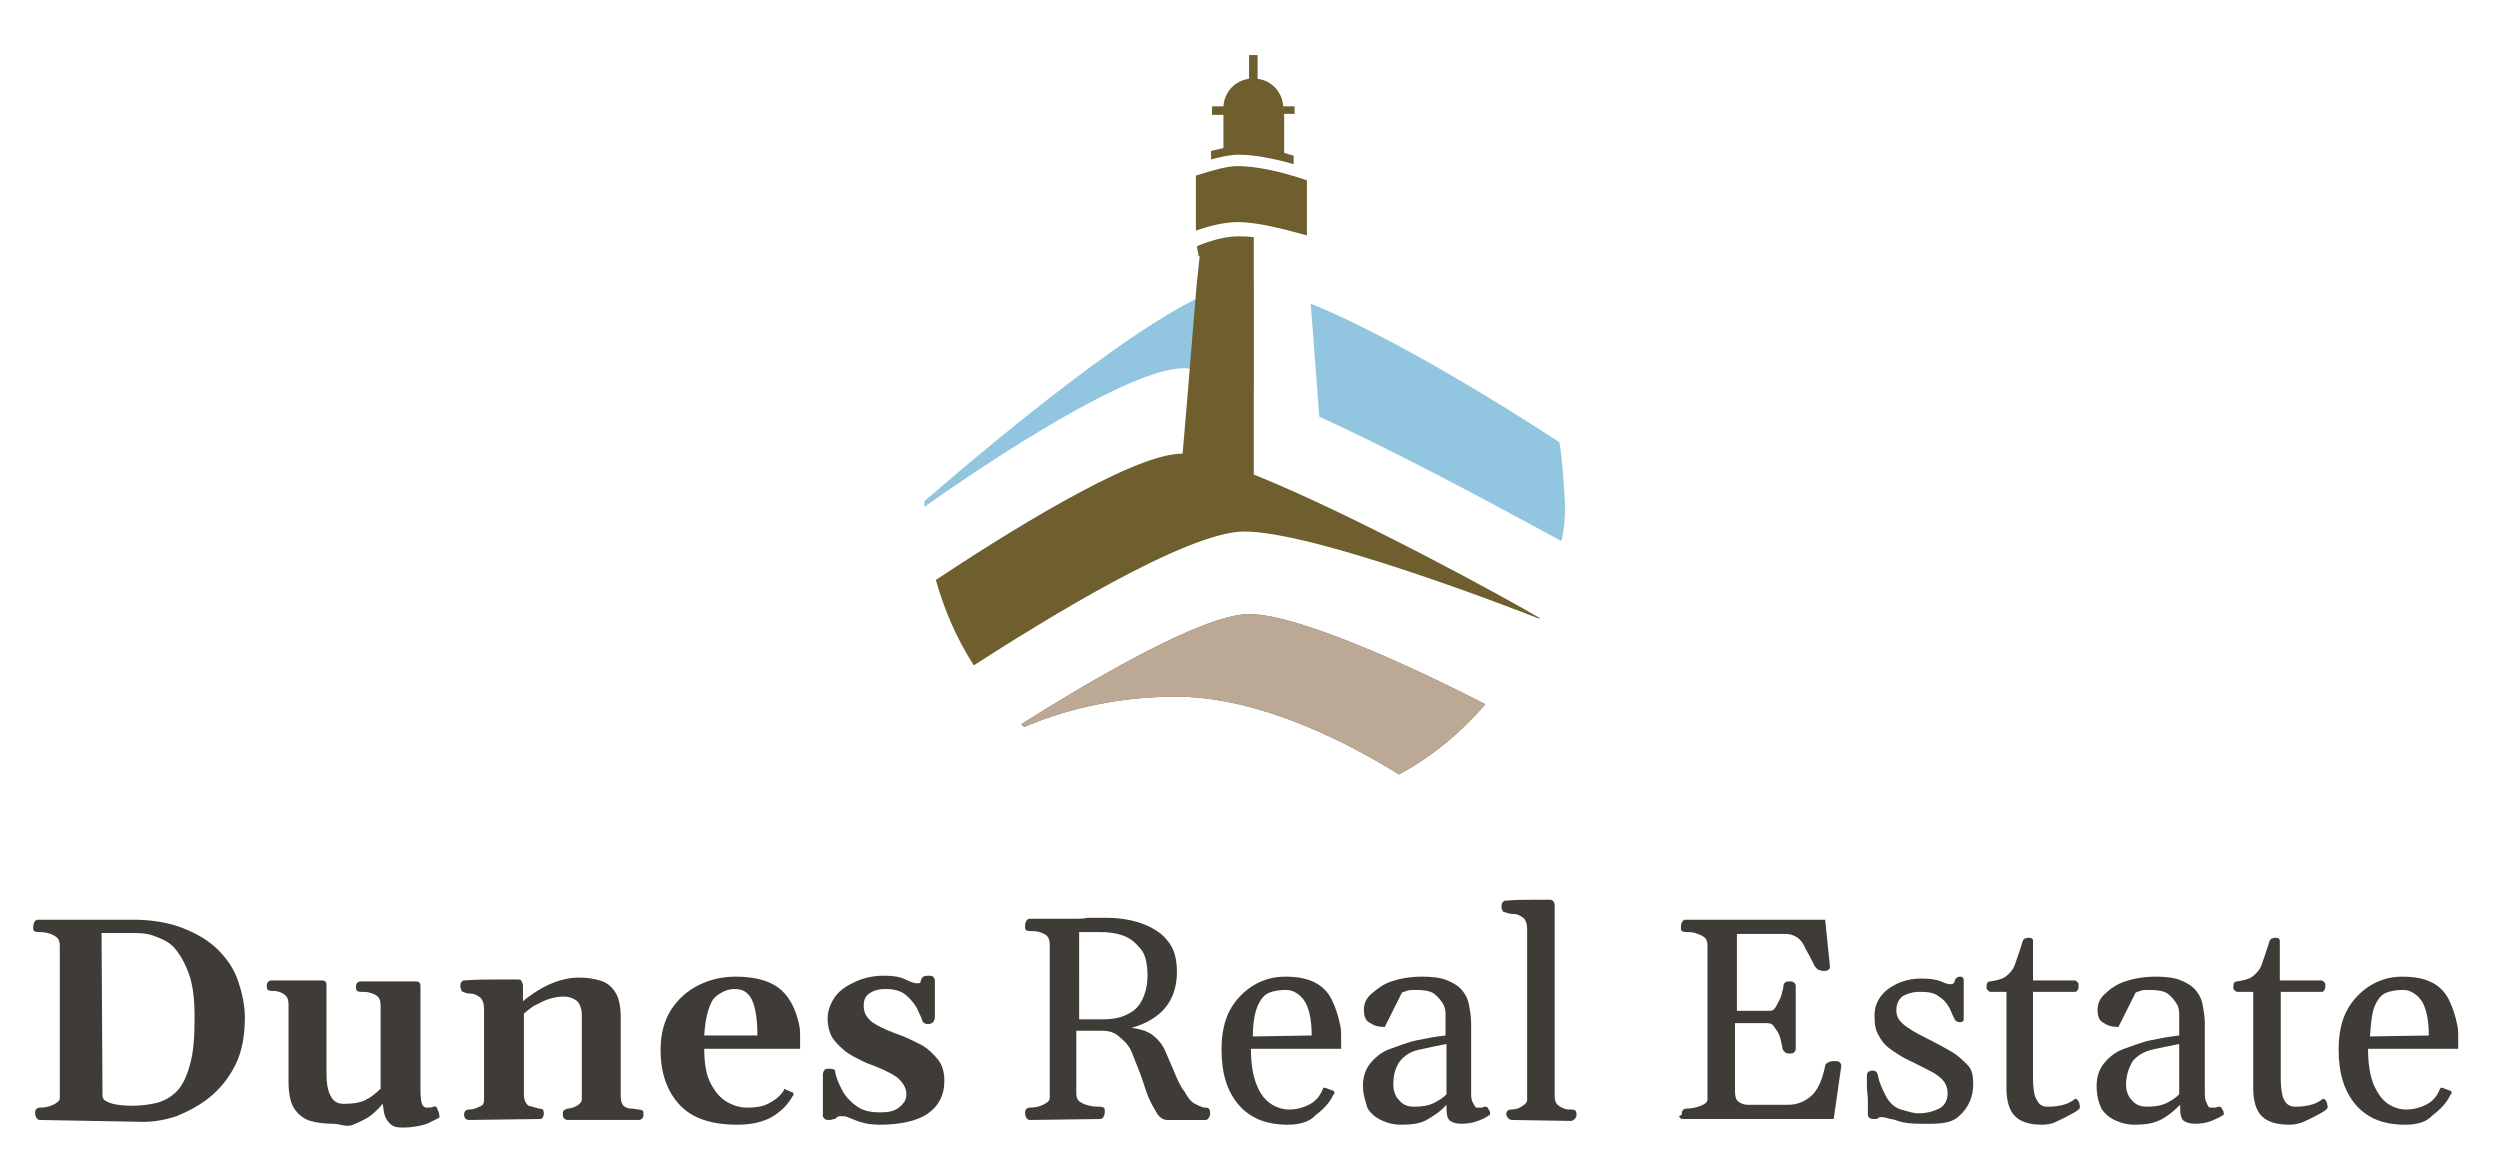<?xml version="1.0" encoding="UTF-8"?>
<!-- Generator: Adobe Illustrator 27.8.0, SVG Export Plug-In . SVG Version: 6.00 Build 0)  -->
<svg xmlns="http://www.w3.org/2000/svg" xmlns:xlink="http://www.w3.org/1999/xlink" version="1.1" id="Layer_1" x="0px" y="0px" viewBox="0 0 263.4 123.7" style="enable-background:new 0 0 263.4 123.7;" xml:space="preserve">
<style type="text/css">
	.st0{fill:#3F3C37;}
	.st1{fill:#6F5F2E;}
	.st2{fill:#BCA995;}
	.st3{fill:#91C5E0;}
</style>
<g>
	<g>
		<g>
			<path class="st0" d="M4.2,118c-0.2,0-0.3-0.1-0.4-0.3c-0.1-0.2-0.1-0.4-0.1-0.5c0-0.3,0.2-0.5,0.5-0.5c0.5,0,1-0.1,1.4-0.3     s0.7-0.4,0.7-0.7V99.6c0-0.4-0.1-0.7-0.4-0.9s-0.5-0.3-0.9-0.4s-0.7-0.1-1-0.1c-0.2,0-0.4-0.1-0.4-0.1c-0.1-0.1-0.1-0.2-0.1-0.4     c0-0.1,0-0.3,0.1-0.5c0.1-0.2,0.2-0.3,0.4-0.3h10c2,0,3.8,0.3,5.3,0.9c1.5,0.6,2.7,1.3,3.7,2.3s1.7,2.1,2.1,3.3s0.7,2.5,0.7,3.8     c0,1.9-0.3,3.6-1,5c-0.7,1.4-1.6,2.5-2.7,3.4c-1.1,0.9-2.3,1.5-3.5,2c-1.2,0.4-2.4,0.6-3.5,0.6L4.2,118L4.2,118z M10.8,115.5     c0,0.1,0.1,0.3,0.2,0.4s0.5,0.3,0.9,0.4s1.1,0.2,2,0.2c0.9,0,1.8-0.1,2.6-0.3c0.8-0.2,1.5-0.6,2.1-1.2c0.6-0.6,1.1-1.6,1.4-2.8     c0.4-1.3,0.5-3,0.5-5.1c0-1.9-0.2-3.4-0.6-4.5s-0.9-2-1.5-2.7s-1.4-1-2.2-1.3s-1.6-0.3-2.5-0.3h-3L10.8,115.5z"></path>
			<path class="st0" d="M35.1,118.4c-0.9,0-1.7-0.1-2.4-0.3c-0.7-0.2-1.3-0.7-1.7-1.3s-0.6-1.6-0.6-2.8v-8.2c0-0.4-0.1-0.7-0.3-0.9     c-0.2-0.2-0.4-0.3-0.7-0.4c-0.3-0.1-0.5-0.1-0.8-0.1c-0.2,0-0.4-0.1-0.4-0.1s-0.1-0.2-0.1-0.4c0-0.1,0-0.2,0.1-0.4     c0.1-0.1,0.2-0.2,0.4-0.2h5.3c0.4,0,0.5,0.2,0.5,0.5v9.4c0,0.8,0.1,1.6,0.4,2.2s0.7,0.9,1.4,0.9c0.9,0,1.7-0.1,2.3-0.4     c0.6-0.3,1.1-0.7,1.6-1.2v-8.8c0-0.4-0.1-0.7-0.3-0.9c-0.2-0.2-0.5-0.3-0.8-0.4s-0.7-0.1-1-0.1c-0.2,0-0.4-0.1-0.4-0.1     s-0.1-0.2-0.1-0.4c0-0.1,0-0.2,0.1-0.4c0.1-0.1,0.2-0.2,0.4-0.2h5.8c0.4,0,0.5,0.2,0.5,0.5v11.1c0,0.7,0.1,1.2,0.2,1.4     s0.3,0.3,0.4,0.3c0.3,0,0.6,0,0.8-0.1c0.2-0.1,0.3,0,0.4,0.3c0.1,0.2,0.2,0.5,0.2,0.7c0,0.1,0,0.2-0.1,0.2     c-0.2,0.1-0.6,0.3-1.2,0.6c-0.6,0.2-1.5,0.4-2.6,0.4c-0.6,0-1-0.1-1.3-0.4s-0.5-0.6-0.6-1s-0.1-0.8-0.2-1.1     c-0.3,0.4-0.7,0.8-1.2,1.2s-1.2,0.7-1.9,1S35.8,118.4,35.1,118.4z"></path>
			<path class="st0" d="M49.4,118c-0.2,0-0.3-0.1-0.4-0.2c-0.1-0.1-0.1-0.3-0.1-0.4c0-0.3,0.2-0.5,0.5-0.5c0.4,0,0.7-0.1,1.1-0.3     c0.4-0.1,0.5-0.4,0.5-0.7v-9.5c0-0.6-0.1-1-0.4-1.3c-0.3-0.2-0.6-0.4-0.9-0.4c-0.4,0-0.7-0.1-0.9-0.2c-0.1,0-0.2-0.1-0.2-0.2     s-0.1-0.2-0.1-0.4c0-0.1,0-0.3,0.1-0.4s0.1-0.2,0.3-0.2c1.3-0.1,2.4-0.1,3.4-0.1c1,0,1.8,0,2.3,0c0.1,0,0.2,0,0.3,0.1     c0.1,0.1,0.1,0.2,0.2,0.5v1.7c0.2-0.2,0.6-0.5,1.2-0.9c0.6-0.4,1.3-0.8,2.1-1.1c0.8-0.3,1.7-0.5,2.6-0.5c0.8,0,1.5,0.1,2.2,0.3     c0.7,0.2,1.2,0.6,1.6,1.2c0.4,0.6,0.6,1.5,0.6,2.7v8.3c0,0.5,0.1,0.8,0.3,1s0.5,0.3,0.8,0.3s0.6,0.1,0.8,0.1     c0.2,0,0.3,0.1,0.4,0.1c0.1,0.1,0.1,0.2,0.1,0.4c0,0.1,0,0.2-0.1,0.4c-0.1,0.1-0.2,0.2-0.4,0.2h-7.5c-0.2,0-0.3-0.1-0.4-0.2     c-0.1-0.1-0.1-0.3-0.1-0.4c0-0.2,0-0.3,0.1-0.4s0.2-0.1,0.4-0.2c0.3,0,0.6-0.1,1-0.3c0.3-0.2,0.5-0.4,0.5-0.7V107     c0-0.2,0-0.5-0.1-0.8s-0.2-0.6-0.5-0.8s-0.7-0.4-1.3-0.4c-0.6,0-1.1,0.1-1.7,0.3s-1,0.5-1.5,0.7c-0.4,0.3-0.8,0.6-1,0.8v8.5     c0,0.6,0.2,1,0.5,1.2c0.4,0.1,0.7,0.2,1.1,0.3c0.2,0,0.4,0.1,0.4,0.1s0.1,0.2,0.1,0.4c0,0.1,0,0.2-0.1,0.4s-0.2,0.2-0.4,0.2     L49.4,118L49.4,118z"></path>
			<path class="st0" d="M77.7,118.5c-2.8,0-4.8-0.7-6.1-2.1s-2-3.3-2-5.8c0-1.7,0.4-3.1,1.1-4.2c0.7-1.1,1.7-2,2.9-2.6     s2.5-0.9,3.9-0.9c2.2,0,3.8,0.5,4.8,1.4s1.6,2.2,1.9,3.7c0.1,0.4,0.1,0.8,0.1,1.2s0,0.9,0,1.3l-10.1,0c0,1.5,0.2,2.8,0.7,3.7     c0.5,0.9,1,1.5,1.7,1.9s1.4,0.6,2.1,0.6c0.9,0,1.6-0.1,2.2-0.4c0.6-0.3,1.2-0.7,1.6-1.3c0,0,0.1-0.1,0.1-0.2c0-0.1,0.1-0.1,0.2,0     l0.7,0.3c0.1,0,0.1,0.1,0.1,0.2c0,0.1,0,0.1-0.1,0.2c-0.5,0.9-1.2,1.6-2.2,2.2C80.4,118.2,79.2,118.5,77.7,118.5z M74.2,109.1     l5.6,0c0-1.7-0.2-3-0.6-3.8s-1-1.1-1.8-1.1c-0.8,0-1.6,0.4-2.2,1C74.7,105.9,74.3,107.2,74.2,109.1z"></path>
			<path class="st0" d="M92.7,118.5c-0.8,0-1.5-0.1-2.1-0.3c-0.6-0.2-1-0.4-1.3-0.5c-0.2-0.1-0.4-0.1-0.6-0.1c-0.2,0-0.4,0-0.5,0.1     c-0.1,0.1-0.2,0.2-0.3,0.2s-0.3,0.1-0.5,0.1c-0.2,0-0.4,0-0.5-0.1c-0.1-0.1-0.2-0.2-0.2-0.3c0-0.2,0-0.5,0-0.9c0-0.4,0-0.8,0-1.3     c0-0.5,0-0.9,0-1.3s0-0.7,0-0.9c0-0.2,0.1-0.4,0.2-0.5s0.3-0.1,0.5-0.1c0.4,0,0.6,0.1,0.6,0.3s0.1,0.5,0.2,0.8     c0.1,0.3,0.3,0.7,0.6,1.3c0.3,0.5,0.7,1,1.4,1.5c0.6,0.5,1.5,0.7,2.5,0.7c0.8,0,1.5-0.1,2-0.5s0.8-0.8,0.8-1.4     c0-0.7-0.4-1.3-1-1.8c-0.7-0.5-1.8-1-3.2-1.5c-0.6-0.3-1.3-0.6-1.9-1c-0.6-0.4-1.1-0.9-1.6-1.5c-0.4-0.6-0.6-1.4-0.6-2.2     s0.3-1.6,0.8-2.3c0.5-0.7,1.3-1.2,2.2-1.6c0.9-0.4,1.9-0.6,2.9-0.6c1,0,1.7,0.1,2.3,0.4s1,0.4,1.2,0.4c0.2,0,0.4,0,0.4-0.2     c0-0.1,0.1-0.2,0.1-0.3c0.1-0.2,0.3-0.3,0.7-0.3c0.2,0,0.4,0,0.5,0.1c0.1,0.1,0.2,0.2,0.2,0.4c0,0.1,0,0.3,0,0.7     c0,0.4,0,0.8,0,1.3c0,0.4,0,0.7,0,1c0,0.3,0,0.5,0,0.8c0,0.3-0.1,0.5-0.2,0.6c-0.1,0.1-0.3,0.2-0.5,0.2c-0.3,0-0.5-0.1-0.6-0.3     c-0.1-0.4-0.4-0.9-0.6-1.4c-0.3-0.5-0.7-1-1.2-1.4s-1.2-0.6-2.1-0.6c-0.6,0-1.1,0.1-1.6,0.4s-0.7,0.7-0.7,1.4     c0,0.7,0.3,1.2,0.9,1.7c0.6,0.4,1.4,0.8,2.5,1.2c0.9,0.3,1.7,0.7,2.5,1.1s1.4,1,1.9,1.6s0.7,1.4,0.7,2.3c0,1.5-0.6,2.6-1.7,3.4     S94.8,118.5,92.7,118.5z"></path>
			<path class="st0" d="M108.5,118c-0.2,0-0.3-0.1-0.4-0.3c-0.1-0.2-0.1-0.4-0.1-0.5c0-0.3,0.2-0.5,0.5-0.5c0.5,0,1-0.1,1.4-0.3     s0.7-0.4,0.7-0.7l0-16.2c0-0.4-0.1-0.7-0.3-0.9s-0.5-0.3-0.8-0.4c-0.3-0.1-0.6-0.1-1-0.1c-0.2,0-0.4-0.1-0.4-0.1     c-0.1-0.1-0.1-0.2-0.1-0.4c0-0.1,0-0.3,0.1-0.5c0.1-0.2,0.2-0.3,0.4-0.3c0.6,0,1.1,0,1.5,0c0.4,0,0.8,0,1.2,0c0.8,0,1.5,0,2,0     s1,0,1.4-0.1c0.5,0,1.1,0,1.9,0c1.4,0,2.7,0.2,3.8,0.6s2.1,1,2.7,1.8c0.7,0.8,1,1.9,1,3.3c0,3-1.6,5-4.8,5.9     c1,0.1,1.8,0.4,2.3,0.8c0.6,0.5,1,1,1.3,1.7s0.6,1.4,0.9,2.1s0.6,1.5,1.1,2.1c0.3,0.6,0.7,1.1,1.1,1.3s0.8,0.4,1.1,0.4     c0.4,0,0.5,0.2,0.5,0.6c0,0.1,0,0.2-0.1,0.4c-0.1,0.2-0.2,0.3-0.4,0.3h-4c-0.4,0-0.8-0.2-1.1-0.7c-0.3-0.5-0.6-1-0.9-1.7     s-0.5-1.5-0.8-2.3s-0.6-1.5-0.9-2.3s-0.8-1.3-1.3-1.7c-0.5-0.5-1.1-0.7-1.9-0.7h-2.7v6.6c0,0.4,0.1,0.7,0.4,0.9s0.6,0.3,1,0.4     s0.8,0.1,1.1,0.1c0.2,0,0.4,0.1,0.4,0.1c0.1,0.1,0.1,0.2,0.1,0.4c0,0.1,0,0.3-0.1,0.5c-0.1,0.2-0.2,0.3-0.4,0.3L108.5,118     L108.5,118z M113.7,107.4h2.5c0.8,0,1.6-0.1,2.3-0.4s1.3-0.7,1.7-1.4s0.7-1.6,0.7-2.8s-0.2-2.2-0.7-2.8s-1-1.1-1.8-1.4     c-0.8-0.3-1.6-0.4-2.6-0.4h-2.1L113.7,107.4z"></path>
			<path class="st0" d="M135.7,118.5c-2.3,0-4-0.7-5.2-2.1c-1.2-1.4-1.8-3.3-1.8-5.8c0-1.7,0.3-3.1,0.9-4.2s1.5-2,2.5-2.6     s2.1-0.9,3.3-0.9c1.3,0,2.3,0.2,3.1,0.6s1.4,1,1.8,1.8s0.7,1.7,0.9,2.7c0.1,0.4,0.1,0.8,0.1,1.2s0,0.9,0,1.3h-9.5     c0,1.6,0.2,2.8,0.6,3.8s0.9,1.6,1.5,2c0.6,0.4,1.3,0.6,1.9,0.6c0.8,0,1.5-0.2,2.1-0.5s1.1-0.8,1.4-1.5c0-0.1,0.1-0.1,0.1-0.2     s0.1-0.1,0.2-0.1l0.8,0.3c0.1,0,0.2,0.1,0.2,0.2c0,0,0,0.1,0,0.1s0,0.1-0.1,0.1c-0.4,0.9-1.1,1.6-1.9,2.2     C138,118.2,136.9,118.5,135.7,118.5z M132,109.2l6.2-0.1c0-1.7-0.3-3-0.8-3.7c-0.5-0.7-1.2-1.1-1.9-1.1c-0.7,0-1.3,0.1-1.8,0.3     s-0.9,0.7-1.2,1.4C132.2,106.7,132,107.8,132,109.2z"></path>
			<path class="st0" d="M143.6,114.4c0-1,0.3-1.8,0.8-2.4c0.5-0.6,1.2-1.2,2.1-1.5s1.8-0.7,2.8-0.9s2-0.4,3-0.5v-2.3     c0-0.4-0.1-0.8-0.3-1.1s-0.5-0.7-0.9-1s-1.1-0.4-1.9-0.4c-0.4,0-0.8,0-1,0.1s-0.4,0.1-0.5,0.2l-1.8,3.6c-0.6,0-1.1-0.1-1.5-0.4     c-0.5-0.2-0.7-0.7-0.7-1.4c0-0.6,0.2-1.2,0.8-1.7s1.2-1,2.1-1.3c0.9-0.3,2-0.5,3.2-0.5c1.1,0,2,0.1,2.7,0.4s1.2,0.6,1.6,1.1     s0.6,1,0.7,1.6s0.2,1.2,0.2,1.8v7.3c0,0.4,0,0.8,0.2,1.1s0.2,0.5,0.4,0.5c0.1,0,0.3,0,0.4,0c0.1,0,0.2,0,0.4-0.1     c0.2,0,0.3,0,0.4,0.2c0.1,0.2,0.2,0.3,0.2,0.5c0,0.1,0,0.2-0.1,0.2c-0.3,0.2-0.6,0.4-1.2,0.6c-0.5,0.2-1.1,0.3-1.7,0.3     c-0.5,0-0.9-0.1-1.2-0.3s-0.4-0.7-0.4-1.4v-0.3c-0.6,0.7-1.4,1.2-2.1,1.6s-1.6,0.5-2.7,0.5c-0.6,0-1.2-0.1-1.9-0.4     s-1.2-0.7-1.6-1.3C143.9,116.1,143.6,115.4,143.6,114.4z M146.8,114.3c0,0.6,0.2,1.2,0.6,1.6c0.4,0.5,0.9,0.7,1.6,0.7     c0.8,0,1.5-0.1,2.1-0.4s1-0.6,1.3-0.9v-5.3c-1.1,0.2-2,0.4-2.9,0.6s-1.5,0.6-2,1.2C147,112.5,146.8,113.3,146.8,114.3z"></path>
			<path class="st0" d="M159.3,118c-0.2,0-0.3-0.1-0.4-0.2c-0.1-0.1-0.2-0.3-0.2-0.4c0-0.3,0.2-0.5,0.5-0.5c0.4,0,0.8-0.1,1.1-0.3     s0.6-0.4,0.6-0.7l0-17.9c0-0.6-0.1-1-0.4-1.3c-0.3-0.2-0.6-0.4-1-0.4s-0.7-0.1-1-0.2c-0.1,0-0.2-0.1-0.2-0.2     c-0.1-0.1-0.1-0.2-0.1-0.4c0-0.1,0-0.3,0.1-0.4s0.1-0.2,0.3-0.2c1-0.1,1.9-0.1,2.8-0.1s1.5,0,1.9,0c0.1,0,0.2,0,0.3,0.1     c0.1,0.1,0.2,0.2,0.2,0.5v20.1c0,0.4,0.1,0.7,0.3,0.9s0.5,0.3,0.7,0.4s0.5,0.1,0.8,0.1c0.4,0,0.5,0.2,0.5,0.5     c0,0.2,0,0.3-0.2,0.5c-0.1,0.1-0.2,0.2-0.4,0.2L159.3,118L159.3,118z"></path>
			<path class="st0" d="M177.2,117.3c0-0.3,0.2-0.5,0.5-0.5c0.5,0,1-0.1,1.5-0.3s0.7-0.4,0.7-0.7V99.6c0-0.4-0.1-0.7-0.4-0.9     s-0.6-0.3-0.9-0.4s-0.7-0.1-1-0.1c-0.2,0-0.4-0.1-0.4-0.1c-0.1-0.1-0.1-0.2-0.1-0.4c0-0.1,0-0.3,0.1-0.5c0.1-0.2,0.2-0.3,0.4-0.3     l14.7,0l0.5,4.9c0,0.2,0,0.3-0.2,0.4c-0.1,0.1-0.3,0.1-0.4,0.1c-0.2,0-0.3,0-0.5-0.1c-0.2,0-0.3-0.2-0.5-0.4     c-0.4-0.8-0.7-1.4-1-1.9c-0.2-0.5-0.5-0.9-0.8-1.1c-0.3-0.2-0.7-0.4-1.3-0.4l-5.1,0v8.1l3.5,0c0.3,0,0.5-0.2,0.7-0.6     s0.4-0.7,0.5-1.1c0.1-0.4,0.2-0.7,0.2-0.9s0.1-0.3,0.2-0.4c0.1-0.1,0.3-0.1,0.5-0.1c0.1,0,0.2,0,0.4,0.1c0.1,0.1,0.2,0.2,0.2,0.4     v6.6c0,0.2-0.1,0.3-0.2,0.4c-0.1,0.1-0.3,0.1-0.4,0.1c-0.2,0-0.3,0-0.5-0.1c-0.1-0.1-0.2-0.2-0.3-0.4c0-0.2-0.1-0.5-0.2-1     s-0.3-0.8-0.6-1.2c-0.2-0.4-0.5-0.5-0.8-0.5l-3.4,0v7.2c0,0.5,0.1,0.9,0.4,1.1s0.6,0.3,0.9,0.3l4.3,0c0.9,0,1.7-0.3,2.4-0.9     c0.7-0.6,1.2-1.7,1.5-3.2c0-0.2,0.2-0.3,0.4-0.4c0.2-0.1,0.4-0.1,0.6-0.1c0.2,0,0.4,0,0.5,0.1c0.1,0.1,0.2,0.2,0.2,0.4l-0.8,5.6     l-15.9,0c-0.2,0-0.3-0.1-0.4-0.3C177.2,117.5,177.2,117.4,177.2,117.3z"></path>
			<path class="st0" d="M202.2,118.4c-0.8,0-1.5-0.1-1.9-0.2c-0.4-0.1-0.8-0.3-1.1-0.3c-0.4-0.1-0.7-0.2-0.9-0.2     c-0.2,0-0.3,0-0.4,0.1c-0.1,0.1-0.2,0.1-0.5,0.1c-0.4,0-0.6-0.2-0.6-0.5c0-0.4,0-0.9,0-1.4s-0.1-1-0.1-1.5s0-0.9,0-1.1     c0-0.2,0-0.4,0.2-0.5s0.2-0.1,0.4-0.1c0.3,0,0.4,0.1,0.5,0.3s0.1,0.5,0.2,0.8c0.1,0.3,0.3,0.8,0.7,1.6c0.4,0.7,0.9,1.2,1.6,1.4     s1.3,0.4,1.8,0.4c0.9,0,1.6-0.2,2.2-0.5s0.9-0.9,0.9-1.6c0-0.6-0.2-1.1-0.6-1.5c-0.4-0.4-0.9-0.7-1.5-1c-0.6-0.3-1.2-0.6-1.8-0.9     c-0.7-0.3-1.3-0.7-1.9-1.1c-0.6-0.4-1.1-0.9-1.4-1.5c-0.4-0.6-0.5-1.3-0.5-2.2c0-0.9,0.3-1.6,0.8-2.2c0.5-0.6,1.2-1,1.9-1.3     c0.8-0.3,1.5-0.4,2.2-0.4c1,0,1.6,0.1,2.1,0.3c0.4,0.2,0.8,0.3,1,0.3c0.2,0,0.4-0.1,0.4-0.2c0-0.1,0.1-0.2,0.1-0.3     c0.1-0.2,0.3-0.3,0.5-0.3c0.1,0,0.2,0,0.3,0.1s0.1,0.2,0.1,0.4c0,0.1,0,0.3,0,0.7c0,0.4,0,0.8,0,1.2c0,0.5,0,0.9,0,1.2     s0,0.5,0,0.7c0,0.2,0,0.4-0.1,0.4c-0.1,0.1-0.2,0.1-0.3,0.1c-0.2,0-0.4-0.1-0.5-0.2c-0.2-0.4-0.4-0.8-0.6-1.3     c-0.3-0.5-0.6-0.9-1.1-1.2c-0.5-0.4-1.1-0.5-2-0.5c-0.8,0-1.4,0.2-1.9,0.5c-0.4,0.4-0.6,0.8-0.6,1.5c0,0.7,0.4,1.2,1.1,1.7     s1.5,0.9,2.5,1.4c0.8,0.4,1.5,0.8,2.2,1.2c0.7,0.4,1.2,0.9,1.7,1.4s0.6,1.2,0.6,2c0,1.4-0.5,2.5-1.5,3.4S204,118.4,202.2,118.4z"></path>
			<path class="st0" d="M215.2,118.5c-1.4,0-2.3-0.3-2.9-0.9s-0.9-1.6-0.9-2.9v-10.2h-1.7c-0.1,0-0.2-0.1-0.3-0.2s-0.1-0.2-0.1-0.3     c0-0.4,0.1-0.6,0.4-0.6c0.6-0.1,1.2-0.2,1.6-0.5c0.4-0.3,0.8-0.7,1-1.3s0.5-1.4,0.8-2.4c0-0.1,0.1-0.2,0.2-0.3     c0.1,0,0.2-0.1,0.4-0.1c0.2,0,0.3,0,0.4,0.1s0.1,0.1,0.1,0.3v4.1h4.4c0.1,0,0.2,0.1,0.3,0.2s0.1,0.2,0.1,0.3c0,0.2,0,0.4-0.1,0.5     c-0.1,0.2-0.2,0.2-0.3,0.2h-4.4v9.1c0,0.9,0.1,1.5,0.2,1.9c0.2,0.4,0.4,0.8,0.6,0.9c0.3,0.2,0.5,0.2,0.8,0.2     c0.7,0,1.2-0.1,1.6-0.2s0.8-0.3,1.2-0.6c0.1-0.1,0.2,0,0.3,0.1s0.2,0.3,0.2,0.5c0.1,0.2,0,0.3,0,0.4c-0.2,0.2-0.5,0.4-0.9,0.6     s-0.9,0.5-1.4,0.7C216.3,118.4,215.7,118.5,215.2,118.5z"></path>
			<path class="st0" d="M220.9,114.4c0-1,0.3-1.8,0.8-2.4c0.5-0.6,1.2-1.2,2.1-1.5s1.8-0.7,2.8-0.9s2-0.4,3-0.5v-2.3     c0-0.4-0.1-0.8-0.3-1.1s-0.5-0.7-0.9-1s-1.1-0.4-1.9-0.4c-0.4,0-0.8,0-1,0.1s-0.4,0.1-0.5,0.2l-1.8,3.6c-0.6,0-1.1-0.1-1.5-0.4     c-0.5-0.2-0.7-0.7-0.7-1.4c0-0.6,0.2-1.2,0.8-1.7c0.5-0.5,1.2-1,2.1-1.3c0.9-0.3,2-0.5,3.2-0.5c1.1,0,2,0.1,2.7,0.4     s1.2,0.6,1.6,1.1c0.4,0.5,0.6,1,0.7,1.6s0.2,1.2,0.2,1.8v7.3c0,0.4,0,0.8,0.2,1.1c0.1,0.3,0.2,0.5,0.4,0.5c0.1,0,0.3,0,0.4,0     c0.1,0,0.2,0,0.4-0.1c0.2,0,0.3,0,0.4,0.2c0.1,0.2,0.2,0.3,0.2,0.5c0,0.1,0,0.2-0.1,0.2c-0.3,0.2-0.7,0.4-1.2,0.6     c-0.5,0.2-1.1,0.3-1.7,0.3c-0.5,0-0.9-0.1-1.2-0.3s-0.4-0.7-0.4-1.4v-0.3c-0.7,0.7-1.3,1.2-2.1,1.6s-1.7,0.5-2.7,0.5     c-0.6,0-1.2-0.1-1.9-0.4s-1.2-0.7-1.6-1.3C221.1,116.1,220.9,115.4,220.9,114.4z M224,114.3c0,0.6,0.2,1.2,0.6,1.6     c0.4,0.5,0.9,0.7,1.6,0.7c0.8,0,1.5-0.1,2.1-0.4c0.6-0.3,1-0.6,1.3-0.9v-5.3c-1.1,0.2-2,0.4-2.9,0.6c-0.8,0.2-1.5,0.6-2,1.2     C224.3,112.5,224,113.3,224,114.3z"></path>
			<path class="st0" d="M241.2,118.5c-1.3,0-2.3-0.3-2.9-0.9s-0.9-1.6-0.9-2.9v-10.2h-1.7c-0.1,0-0.2-0.1-0.3-0.2s-0.1-0.2-0.1-0.3     c0-0.4,0.1-0.6,0.4-0.6c0.6-0.1,1.2-0.2,1.6-0.5c0.4-0.3,0.8-0.7,1-1.3s0.5-1.4,0.8-2.4c0-0.1,0.1-0.2,0.2-0.3     c0.1,0,0.2-0.1,0.4-0.1c0.2,0,0.3,0,0.4,0.1s0.1,0.1,0.1,0.3v4.1h4.4c0.1,0,0.2,0.1,0.3,0.2s0.1,0.2,0.1,0.3c0,0.2,0,0.4-0.1,0.5     c-0.1,0.2-0.2,0.2-0.3,0.2h-4.3v9.1c0,0.9,0.1,1.5,0.2,1.9s0.4,0.8,0.6,0.9c0.3,0.2,0.5,0.2,0.8,0.2c0.7,0,1.2-0.1,1.6-0.2     c0.4-0.1,0.8-0.3,1.2-0.6c0.1-0.1,0.2,0,0.3,0.1s0.2,0.3,0.2,0.5c0.1,0.2,0,0.3,0,0.4c-0.2,0.2-0.5,0.4-0.9,0.6s-0.9,0.5-1.4,0.7     C242.3,118.4,241.7,118.5,241.2,118.5z"></path>
			<path class="st0" d="M253.4,118.5c-2.3,0-4-0.7-5.2-2.1c-1.2-1.4-1.8-3.3-1.8-5.8c0-1.7,0.3-3.1,0.9-4.2c0.6-1.1,1.5-2,2.5-2.6     c1-0.6,2.1-0.9,3.3-0.9c1.3,0,2.3,0.2,3.1,0.6s1.4,1,1.8,1.8c0.4,0.8,0.7,1.7,0.9,2.7c0.1,0.4,0.1,0.8,0.1,1.2s0,0.9,0,1.3h-9.5     c0,1.6,0.2,2.8,0.6,3.8c0.4,0.9,0.9,1.6,1.5,2c0.6,0.4,1.3,0.6,1.9,0.6c0.8,0,1.5-0.2,2.1-0.5c0.6-0.3,1.1-0.8,1.4-1.5     c0-0.1,0.1-0.1,0.1-0.2s0.1-0.1,0.2-0.1l0.8,0.3c0.1,0,0.2,0.1,0.2,0.2c0,0,0,0.1,0,0.1s0,0.1-0.1,0.1c-0.4,0.9-1.1,1.6-1.9,2.2     C255.7,118.2,254.7,118.5,253.4,118.5z M249.7,109.2l6.2-0.1c0-1.7-0.3-3-0.8-3.7c-0.5-0.7-1.2-1.1-1.9-1.1     c-0.7,0-1.3,0.1-1.8,0.3s-0.9,0.7-1.2,1.4C249.9,106.7,249.8,107.8,249.7,109.2z"></path>
		</g>
	</g>
	<g>
		<path class="st1" d="M107.6,76.3c0.1,0.1,0.2,0.2,0.3,0.3c3.5-1.5,9-3.2,16-3.2c9.1,0,18.7,5.2,23.5,8.2c3.5-1.9,6.5-4.4,9.1-7.4    c-5.2-2.7-19.2-9.5-24.9-9.5C126.6,64.7,114.1,72.2,107.6,76.3z"></path>
		<path class="st2" d="M107.6,76.3c0.1,0.1,0.2,0.2,0.3,0.3c3.5-1.5,9-3.2,16-3.2c9.1,0,18.7,5.2,23.5,8.2c3.5-1.9,6.5-4.4,9.1-7.4    c-5.2-2.7-19.2-9.5-24.9-9.5C126.6,64.7,114.1,72.2,107.6,76.3z"></path>
		<g>
			<path class="st3" d="M132.1,30c-0.4-0.1-0.8-0.1-1.1-0.1c-6.5,0-25.5,15.9-33.6,22.9c0,0.2,0,0.4,0,0.6     c6.9-4.9,21.6-14.6,27.3-14.6c1.6,0,4.2,0.8,7.4,2L132.1,30L132.1,30z"></path>
			<path class="st3" d="M164.8,51.7c-0.2-3.6-0.5-5.1-0.5-5.1s-15.5-10.3-26.2-14.6l0.9,11.9c10.7,4.9,23.2,11.9,25.5,13.1     C164.5,56.9,165.1,55.3,164.8,51.7z"></path>
		</g>
		<path class="st1" d="M132.1,50v-2v-4.8V36v-8.6v-2.4c-0.6-0.1-1.2-0.1-1.7-0.1c-1,0-2.5,0.3-4.2,1l-0.1,0.1l0.2,1l0.1,0l-0.3,2.8    l-0.4,4.8l-0.6,7.3l-0.5,5.9c0,0-0.1,0-0.1,0c-5.3,0-19.4,9-25.9,13.3c0.9,3.2,2.2,6.2,4,9c7-4.5,22.4-14.1,28.5-14.1    c7.2,0,27.3,7.7,31.1,9.2c0,0,0-0.1,0-0.1C159,63.2,142.6,54.2,132.1,50z"></path>
		<path class="st1" d="M130.4,17.5c-1.1,0-2.5,0.4-4.4,1v5.8c1.7-0.6,3.2-0.9,4.4-0.9c1.9,0,4.4,0.6,7.3,1.4V19    C134.8,18,132.2,17.5,130.4,17.5z"></path>
		<path class="st1" d="M136.4,12.1v-0.9h-1.2c-0.1-1.5-1.2-2.7-2.7-2.9V5.8h-0.9v2.5c-1.5,0.2-2.6,1.4-2.7,2.9h-1.2v0.9h1.2v3.5    c-0.4,0.1-0.9,0.2-1.3,0.3v0.9c1.1-0.3,2.1-0.5,2.9-0.5c1.4,0,3.4,0.3,5.8,1v-0.9c-0.4-0.1-0.7-0.2-1-0.3v-4.1H136.4z"></path>
	</g>
</g>
</svg>
